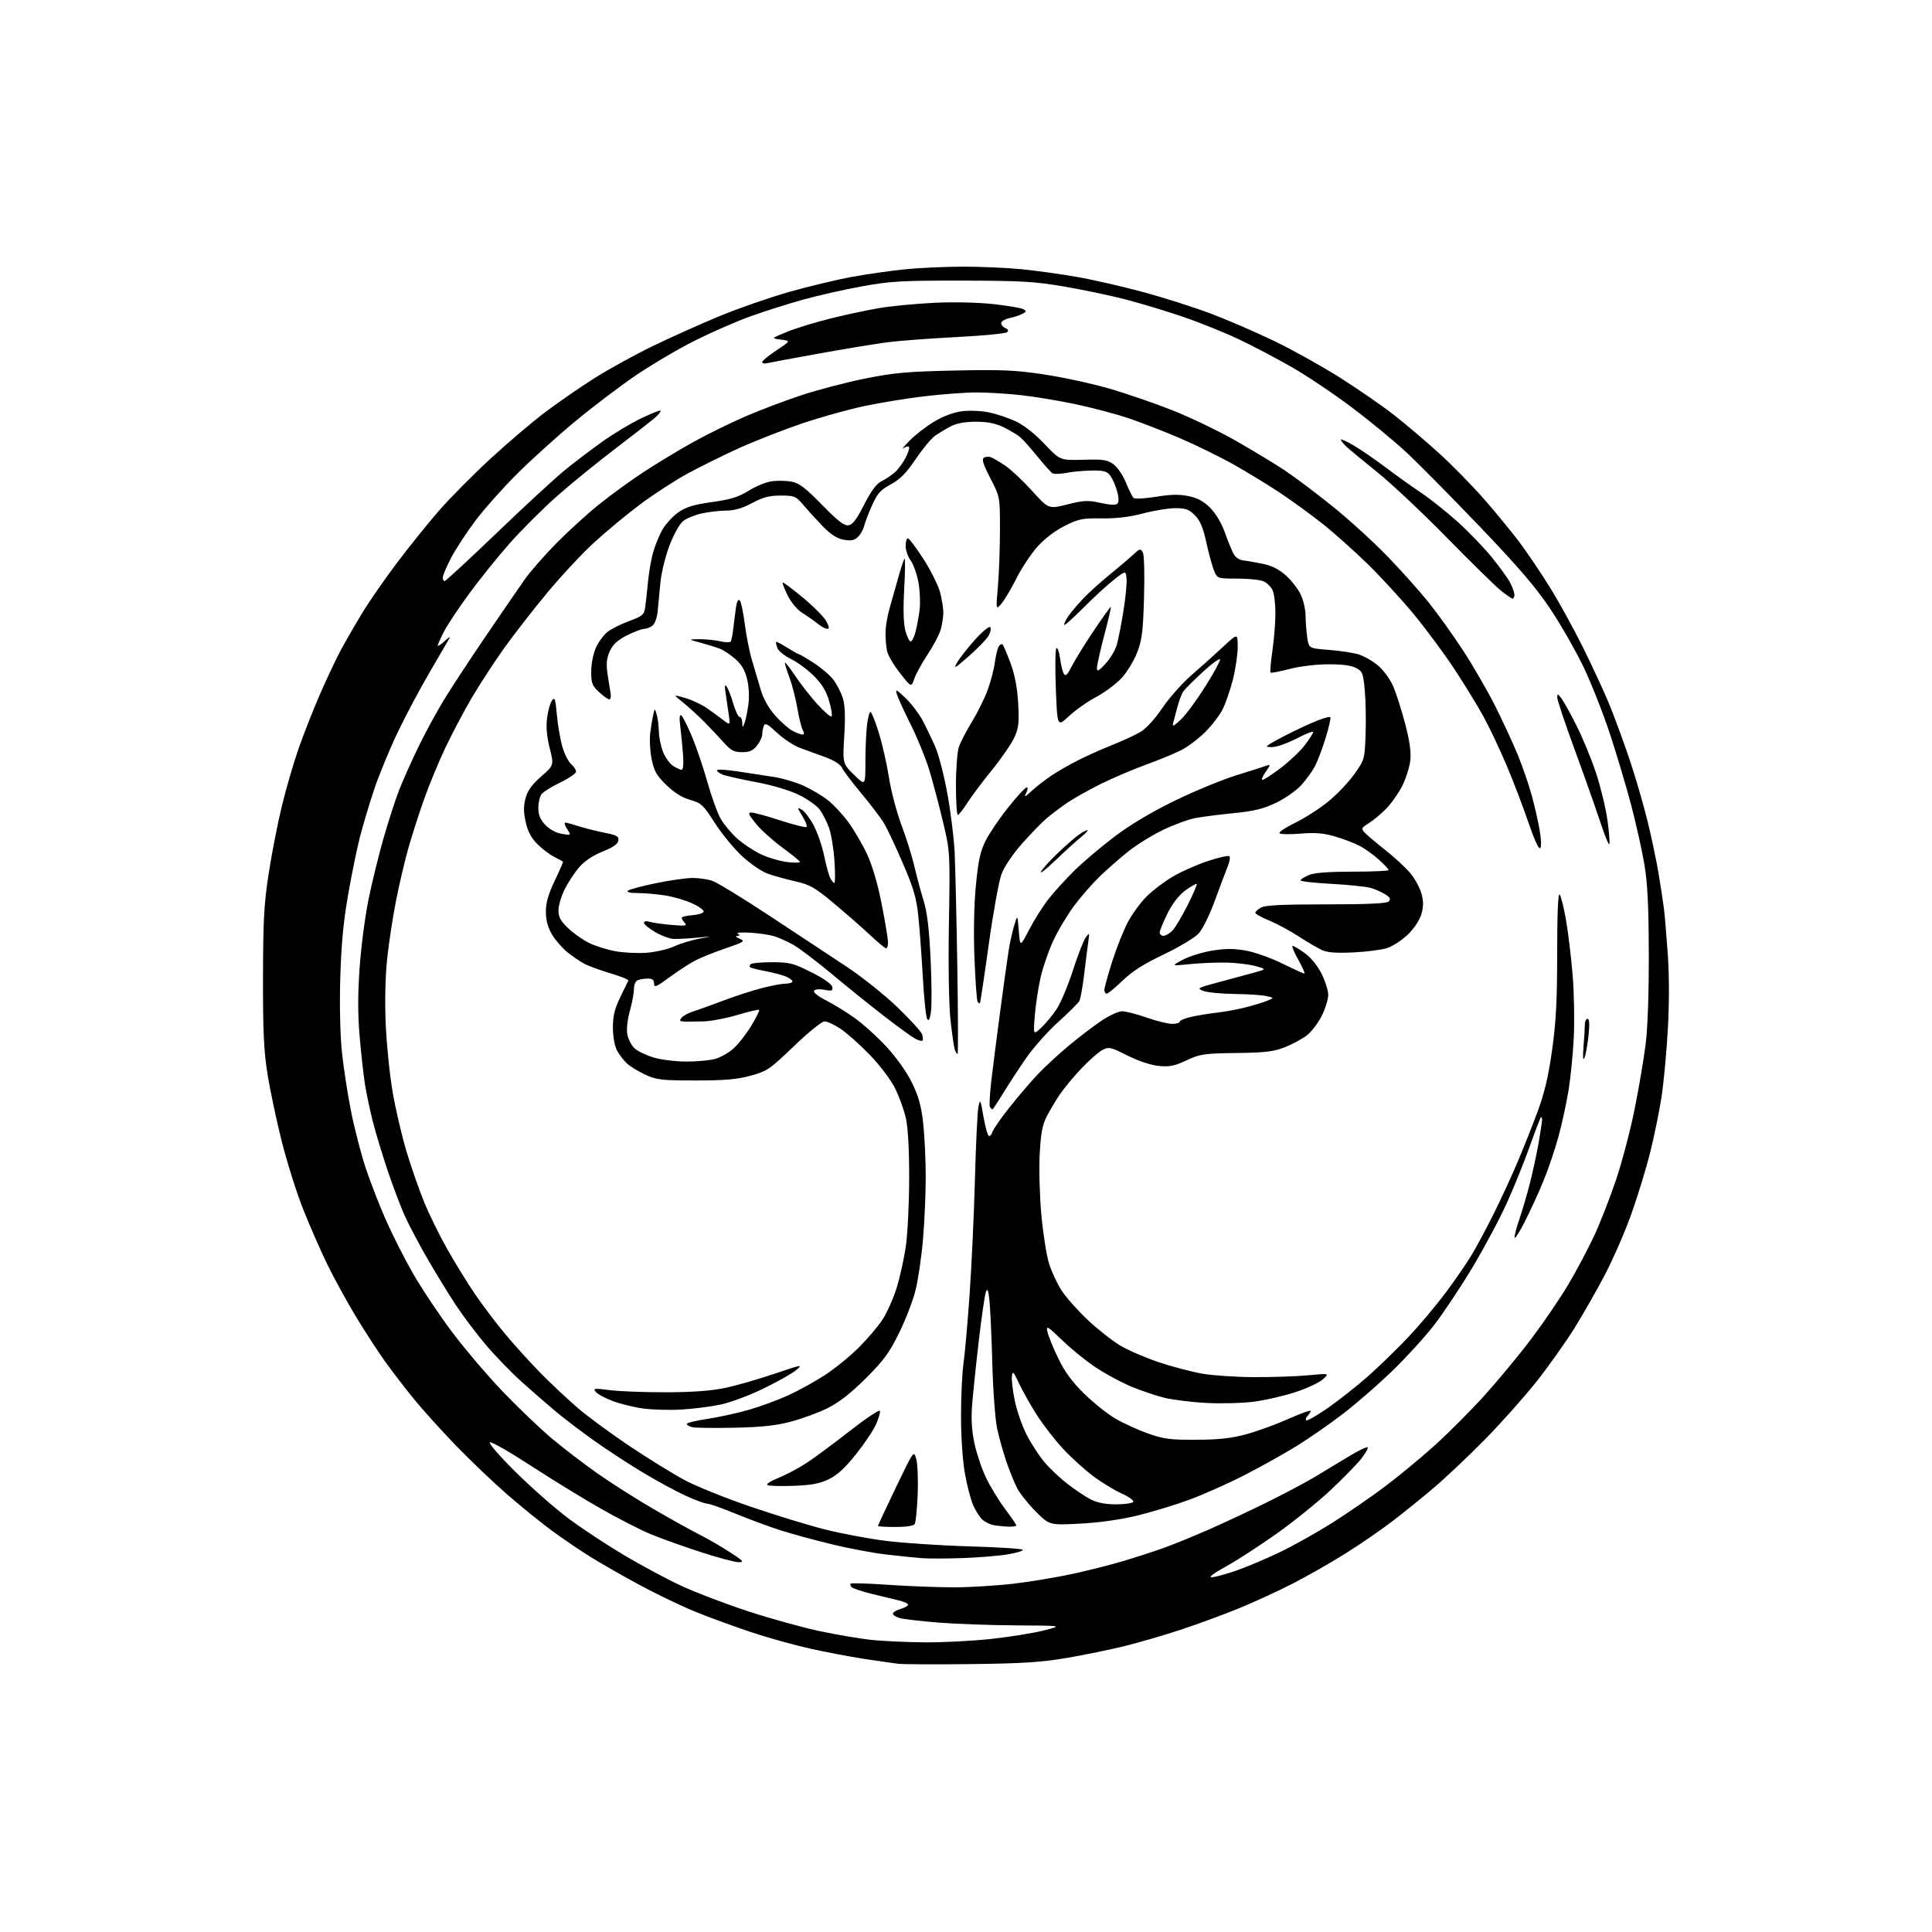 <?xml version="1.0" encoding="UTF-8" standalone="no"?>
<svg 
  version="1.1" 
  xmlns="http://www.w3.org/2000/svg" 
  xmlns:xlink="http://www.w3.org/1999/xlink" 
  xmlns:svg="http://www.w3.org/2000/svg"
  xmlns:rdf="http://www.w3.org/1999/02/22-rdf-syntax-ns#"
  xmlns:cc="http://creativecommons.org/ns#"
  xmlns:dc="http://purl.org/dc/elements/1.1/"
  viewBox="0 0 768 768"
  width="768"
  height="768"
>
<style>svg {background-color: white; }</style>"
<path stroke="none" fill="black" fill-rule="evenodd" d="M386.00,661.50C371.98,661.67 358.93,661.61 357.00,661.37C355.07,661.14 349.00,660.26 343.50,659.43C338.00,658.59 328.37,656.77 322.11,655.37C315.84,653.98 305.26,651.03 298.61,648.81C291.95,646.60 282.00,642.96 276.50,640.72C271.00,638.49 261.11,633.75 254.53,630.20C247.94,626.65 239.09,621.60 234.86,618.97C230.63,616.35 223.64,611.60 219.33,608.43C215.02,605.25 207.00,598.75 201.50,593.97C196.00,589.18 186.78,580.37 181.00,574.38C175.22,568.39 167.76,560.11 164.42,555.99C161.07,551.87 156.06,545.35 153.28,541.50C150.50,537.65 145.24,529.57 141.59,523.54C137.94,517.51 132.75,508.06 130.07,502.54C127.39,497.02 123.07,487.15 120.48,480.61C117.88,474.06 114.06,461.91 111.97,453.61C109.89,445.30 107.35,433.32 106.34,427.00C104.87,417.82 104.51,410.06 104.55,388.50C104.59,365.66 104.94,359.27 106.84,347.00C108.07,339.02 110.44,326.97 112.09,320.21C113.74,313.45 116.69,303.33 118.64,297.71C120.59,292.10 124.43,282.32 127.18,276.00C129.93,269.68 133.76,261.57 135.70,258.00C137.64,254.43 141.42,247.90 144.10,243.50C146.77,239.10 152.91,230.25 157.73,223.84C162.55,217.43 170.10,208.05 174.50,203.00C178.90,197.95 188.12,188.64 195.00,182.31C201.88,175.97 211.68,167.64 216.79,163.80C221.89,159.95 230.67,153.90 236.29,150.34C241.90,146.78 252.35,141.04 259.50,137.56C266.65,134.09 278.60,128.74 286.05,125.66C293.50,122.58 305.87,118.28 313.55,116.09C321.22,113.90 332.45,111.21 338.50,110.09C344.55,108.98 354.16,107.61 359.86,107.04C365.55,106.47 375.97,106.00 383.00,106.00C390.03,106.00 400.45,106.46 406.14,107.03C411.84,107.59 421.68,108.96 428.00,110.06C434.32,111.16 446.25,113.89 454.50,116.12C462.75,118.35 474.90,122.23 481.50,124.73C488.10,127.23 499.35,132.10 506.50,135.55C513.65,138.99 525.34,145.50 532.48,150.00C539.62,154.51 549.29,161.18 553.98,164.84C558.67,168.49 566.77,175.37 572.00,180.12C577.23,184.87 585.33,193.13 590.00,198.47C594.67,203.82 600.98,211.50 604.00,215.53C607.02,219.57 612.39,227.51 615.93,233.18C619.47,238.86 625.39,249.57 629.08,257.00C632.77,264.43 637.47,274.55 639.52,279.50C641.57,284.45 645.23,294.35 647.64,301.49C650.05,308.63 653.34,319.88 654.95,326.49C656.56,333.10 658.54,342.55 659.35,347.50C660.17,352.45 661.10,358.52 661.42,361.00C661.74,363.48 662.44,371.66 662.96,379.19C663.57,387.89 663.57,398.96 662.97,409.52C662.45,418.67 661.31,430.73 660.44,436.32C659.58,441.92 657.54,451.82 655.92,458.32C654.29,464.82 650.91,475.84 648.40,482.82C645.89,489.79 641.24,500.47 638.07,506.54C634.90,512.61 629.43,522.21 625.91,527.89C622.38,533.56 615.52,543.22 610.66,549.35C605.80,555.48 596.57,565.83 590.16,572.33C583.75,578.84 574.67,587.42 570.00,591.38C565.33,595.35 557.90,601.35 553.50,604.72C549.10,608.09 540.77,613.82 535.00,617.44C529.23,621.07 519.76,626.47 513.96,629.45C508.17,632.43 498.49,636.88 492.46,639.35C486.43,641.82 476.07,645.63 469.43,647.82C462.79,650.02 452.67,652.96 446.93,654.37C441.19,655.78 430.88,657.89 424.00,659.06C413.98,660.78 406.44,661.26 386.00,661.50zM367.50,652.86C374.65,652.92 386.57,652.31 394.00,651.50C401.43,650.69 410.88,649.17 415.00,648.12C422.50,646.22 422.50,646.22 403.90,646.11C393.66,646.05 379.71,645.54 372.90,644.99C366.08,644.43 359.27,643.64 357.77,643.24C356.27,642.83 355.00,642.05 354.94,641.50C354.89,640.95 356.23,640.10 357.92,639.61C359.62,639.11 361.00,638.34 361.00,637.89C361.00,637.44 359.31,636.68 357.25,636.19C355.19,635.70 350.35,634.53 346.50,633.58C342.65,632.63 339.08,631.44 338.57,630.94C338.05,630.44 337.87,629.80 338.15,629.52C338.43,629.23 345.15,629.44 353.08,629.99C361.01,630.53 372.68,630.98 379.01,630.99C385.33,630.99 396.13,630.34 403.01,629.53C409.88,628.72 420.68,626.91 427.00,625.51C433.32,624.11 442.32,621.81 447.00,620.40C451.68,619.00 458.65,616.73 462.50,615.36C466.35,613.99 474.68,610.59 481.00,607.81C487.32,605.02 497.90,600.06 504.50,596.77C511.10,593.48 519.20,589.18 522.50,587.20C525.80,585.23 531.78,581.62 535.79,579.18C539.80,576.74 543.34,575.01 543.66,575.33C543.98,575.65 542.82,577.70 541.08,579.90C539.35,582.09 533.89,587.69 528.95,592.33C524.01,596.98 514.36,604.77 507.50,609.64C500.64,614.51 491.53,620.41 487.26,622.74C482.70,625.23 480.35,626.98 481.57,626.99C482.72,626.99 486.94,625.88 490.95,624.52C494.97,623.15 502.85,619.84 508.46,617.16C514.07,614.48 523.59,609.15 529.62,605.33C535.64,601.51 544.93,595.12 550.25,591.13C555.58,587.15 564.49,579.80 570.05,574.81C575.62,569.81 584.68,560.72 590.20,554.61C595.71,548.50 604.12,538.33 608.88,532.00C613.64,525.67 620.14,516.12 623.33,510.78C626.51,505.43 631.17,496.66 633.68,491.29C636.19,485.91 640.18,475.67 642.56,468.51C644.94,461.35 648.23,448.75 649.87,440.50C651.52,432.25 653.45,420.77 654.18,415.00C654.99,408.56 655.47,394.63 655.42,379.00C655.37,359.88 654.92,351.00 653.65,343.50C652.71,338.00 650.38,327.51 648.46,320.20C646.54,312.88 642.73,300.08 639.98,291.76C637.24,283.43 632.49,271.42 629.44,265.06C626.38,258.70 620.49,248.40 616.35,242.18C610.64,233.60 603.86,225.67 588.41,209.51C577.19,197.78 564.07,184.49 559.26,180.00C554.44,175.50 544.65,167.42 537.50,162.04C530.35,156.65 519.60,149.44 513.61,146.00C507.62,142.56 498.17,137.58 492.61,134.94C487.05,132.30 477.10,128.28 470.50,126.02C463.90,123.75 453.55,120.62 447.50,119.05C441.45,117.48 430.43,115.17 423.00,113.90C411.27,111.90 405.95,111.59 382.50,111.55C358.49,111.51 354.08,111.76 342.69,113.82C335.64,115.09 325.07,117.48 319.19,119.12C313.31,120.76 304.00,123.72 298.50,125.68C293.00,127.65 283.10,131.96 276.50,135.26C269.90,138.56 259.30,144.78 252.95,149.08C246.60,153.38 235.58,161.74 228.45,167.66C221.33,173.58 210.98,182.94 205.45,188.46C199.92,193.98 192.54,202.27 189.06,206.87C185.58,211.48 181.21,218.15 179.36,221.69C177.51,225.24 176.00,228.79 176.00,229.57C176.00,230.36 176.34,231.00 176.75,231.00C177.16,231.00 186.53,222.33 197.56,211.75C208.59,201.16 220.74,189.96 224.56,186.86C228.38,183.76 235.06,178.68 239.41,175.58C243.76,172.47 250.65,168.32 254.73,166.36C258.80,164.40 262.32,162.99 262.56,163.23C262.80,163.46 261.98,164.58 260.75,165.72C259.51,166.85 252.37,172.44 244.88,178.14C237.39,183.84 226.75,192.49 221.25,197.37C215.75,202.25 207.40,210.58 202.69,215.89C197.99,221.20 190.69,230.26 186.47,236.02C182.25,241.79 177.72,248.62 176.40,251.22C175.08,253.81 174.00,256.25 174.00,256.64C174.00,257.03 175.20,256.26 176.66,254.92C178.12,253.59 179.09,252.95 178.80,253.50C178.51,254.05 175.04,260.00 171.08,266.73C167.12,273.46 161.25,284.48 158.03,291.23C154.81,297.98 150.59,308.24 148.66,314.04C146.73,319.84 144.19,328.33 143.03,332.90C141.86,337.47 139.75,347.80 138.35,355.85C136.52,366.32 135.64,375.68 135.27,388.65C134.95,399.47 135.21,411.39 135.91,418.15C136.56,424.39 138.21,435.12 139.59,442.00C140.97,448.88 143.60,459.00 145.44,464.50C147.28,470.00 150.85,479.21 153.39,484.96C155.92,490.72 160.78,500.30 164.19,506.25C167.59,512.20 174.58,522.66 179.71,529.50C184.84,536.33 194.01,547.09 200.07,553.40C206.14,559.70 214.79,567.97 219.30,571.77C223.81,575.56 232.00,581.83 237.50,585.71C243.00,589.58 253.09,595.99 259.93,599.95C266.76,603.91 274.95,608.46 278.13,610.06C281.30,611.67 286.69,614.78 290.10,616.99C295.50,620.48 295.96,621.00 293.61,621.00C292.13,621.00 285.33,619.18 278.50,616.96C271.67,614.74 262.82,611.58 258.83,609.93C254.84,608.29 245.94,603.74 239.04,599.82C232.14,595.91 219.63,588.24 211.23,582.78C202.84,577.31 195.41,573.05 194.73,573.31C194.03,573.58 198.41,578.64 205.00,585.17C211.32,591.43 220.78,599.74 226.00,603.63C231.22,607.53 241.12,614.06 248.00,618.16C254.88,622.25 265.15,627.75 270.82,630.39C276.50,633.02 288.43,637.57 297.32,640.49C306.22,643.41 319.12,646.98 326.00,648.43C332.88,649.88 342.10,651.44 346.50,651.90C350.90,652.36 360.35,652.79 367.50,652.86zM383.00,619.35C376.68,619.58 369.25,619.60 366.50,619.40C363.75,619.19 357.27,618.53 352.10,617.92C346.93,617.32 337.26,615.49 330.60,613.87C323.95,612.25 314.97,609.80 310.65,608.44C306.33,607.08 298.24,604.10 292.67,601.82C287.11,599.53 281.86,597.68 281.03,597.70C280.19,597.72 276.35,596.30 272.50,594.55C268.65,592.79 260.77,588.50 255.00,585.01C249.22,581.52 240.45,575.76 235.50,572.21C230.55,568.66 224.03,563.69 221.00,561.16C217.97,558.63 211.99,553.42 207.70,549.59C203.40,545.75 196.84,538.99 193.10,534.56C189.37,530.13 184.08,523.12 181.35,519.00C178.61,514.88 173.58,506.67 170.16,500.78C166.74,494.88 162.57,487.00 160.89,483.28C159.21,479.55 156.10,471.32 153.99,465.00C151.87,458.68 149.23,449.90 148.12,445.50C147.01,441.10 145.64,434.57 145.07,431.00C144.51,427.43 143.56,418.94 142.97,412.13C142.21,403.39 142.21,395.37 142.95,384.74C143.53,376.47 145.12,364.26 146.48,357.60C147.83,350.95 150.54,339.94 152.48,333.14C154.43,326.34 157.20,317.79 158.63,314.14C160.06,310.49 163.39,303.00 166.03,297.50C168.67,292.00 173.29,283.45 176.30,278.50C179.31,273.55 186.99,261.85 193.36,252.50C199.73,243.15 206.65,233.09 208.72,230.14C210.80,227.20 216.32,220.89 221.00,216.12C225.68,211.36 233.32,204.39 237.98,200.63C242.64,196.87 250.74,190.99 255.98,187.56C261.22,184.12 270.00,178.82 275.50,175.77C281.00,172.72 290.35,168.12 296.27,165.55C302.20,162.99 312.34,159.15 318.82,157.02C325.30,154.89 336.66,151.94 344.05,150.45C355.44,148.17 360.87,147.69 379.50,147.29C398.17,146.89 403.55,147.12 415.00,148.84C422.43,149.95 434.12,152.49 441.00,154.48C447.88,156.47 459.32,160.41 466.43,163.25C473.54,166.09 484.79,171.51 491.43,175.31C498.07,179.11 506.65,184.29 510.50,186.84C514.35,189.38 522.90,195.80 529.50,201.11C536.10,206.42 546.01,215.42 551.51,221.13C557.02,226.83 564.41,235.10 567.94,239.50C571.47,243.90 577.59,252.45 581.54,258.50C585.50,264.55 591.23,274.45 594.28,280.50C597.33,286.55 601.39,295.32 603.31,300.00C605.23,304.68 607.72,311.88 608.84,316.00C609.97,320.12 611.40,326.37 612.01,329.88C612.68,333.67 612.77,336.63 612.23,337.17C611.70,337.70 609.78,333.48 607.51,326.78C605.40,320.58 601.48,310.32 598.79,304.00C596.10,297.68 592.05,289.12 589.80,285.00C587.54,280.88 582.46,272.55 578.50,266.50C574.55,260.45 567.25,250.55 562.28,244.50C557.31,238.45 548.80,229.19 543.37,223.91C537.94,218.64 529.92,211.50 525.54,208.05C521.15,204.59 513.73,199.19 509.04,196.05C504.34,192.91 496.00,187.81 490.50,184.72C485.00,181.62 475.32,176.87 468.99,174.16C462.66,171.45 453.39,167.86 448.39,166.18C443.38,164.51 433.94,162.01 427.39,160.64C420.85,159.26 411.13,157.66 405.79,157.07C400.45,156.48 392.57,156.00 388.28,156.00C384.00,156.00 374.80,156.67 367.85,157.48C360.90,158.29 349.98,160.07 343.58,161.42C337.18,162.78 325.99,165.90 318.72,168.37C311.45,170.84 300.32,175.19 294.00,178.04C287.67,180.90 278.34,185.51 273.25,188.29C268.16,191.08 259.70,196.58 254.45,200.51C249.19,204.45 241.00,211.23 236.25,215.59C231.49,219.94 223.08,228.95 217.55,235.61C212.02,242.27 204.32,252.17 200.43,257.61C196.54,263.05 190.77,271.90 187.60,277.28C184.44,282.66 179.68,291.66 177.02,297.28C174.36,302.90 170.59,312.00 168.65,317.50C166.70,323.00 163.94,331.55 162.51,336.50C161.08,341.45 158.84,350.90 157.53,357.50C156.21,364.10 154.59,374.64 153.92,380.92C153.17,387.97 152.94,397.93 153.32,406.92C153.65,414.94 154.89,427.12 156.06,434.00C157.24,440.88 159.76,451.67 161.67,457.99C163.59,464.31 166.73,473.31 168.65,477.99C170.57,482.67 174.64,490.95 177.70,496.38C180.76,501.82 185.75,509.92 188.78,514.38C191.82,518.85 197.31,526.10 200.99,530.50C204.67,534.90 211.02,541.88 215.09,546.02C219.17,550.15 225.77,556.34 229.77,559.77C233.77,563.19 243.03,570.00 250.35,574.90C257.66,579.79 267.44,585.83 272.07,588.32C276.71,590.81 288.59,595.60 298.48,598.96C308.36,602.33 321.65,606.40 328.01,608.00C334.37,609.61 345.18,611.63 352.04,612.51C358.89,613.38 373.85,614.37 385.29,614.70C396.72,615.03 406.28,615.64 406.53,616.05C406.79,616.46 404.18,617.28 400.75,617.86C397.31,618.45 389.32,619.12 383.00,619.35zM355.94,607.00C352.12,607.00 349.00,606.81 349.00,606.57C349.00,606.33 352.21,599.47 356.12,591.32C363.25,576.50 363.25,576.50 364.23,580.00C364.77,581.92 365.02,588.25 364.79,594.05C364.56,599.85 364.03,605.14 363.62,605.80C363.16,606.55 360.27,607.00 355.94,607.00zM400.75,606.86C398.96,606.79 396.38,606.52 395.00,606.27C393.62,606.02 391.65,605.07 390.60,604.16C389.56,603.25 387.89,600.67 386.89,598.44C385.89,596.21 384.39,590.42 383.54,585.56C382.63,580.37 382.01,570.93 382.02,562.62C382.03,554.85 382.47,545.58 383.00,542.00C383.53,538.42 384.63,526.05 385.43,514.50C386.24,502.95 387.20,482.25 387.56,468.50C387.92,454.75 388.55,441.93 388.94,440.00C389.62,436.72 389.74,436.96 390.92,443.75C391.61,447.73 392.56,451.23 393.02,451.51C393.48,451.80 394.15,451.11 394.51,449.98C394.86,448.86 397.91,444.46 401.27,440.22C404.64,435.97 409.67,430.08 412.45,427.13C415.23,424.18 420.88,418.97 425.00,415.54C429.12,412.12 434.97,407.68 437.99,405.66C441.00,403.65 444.64,402.00 446.06,402.00C447.49,402.00 451.87,403.12 455.81,404.50C459.74,405.88 464.32,407.00 465.98,407.00C467.64,407.00 469.00,406.59 469.00,406.10C469.00,405.60 471.14,404.73 473.75,404.16C476.36,403.59 480.98,402.85 484.00,402.51C487.02,402.17 492.10,401.23 495.27,400.41C498.45,399.60 502.27,398.43 503.77,397.81C506.50,396.68 506.50,396.68 503.50,395.96C501.85,395.56 496.14,395.18 490.82,395.12C485.49,395.05 479.86,394.51 478.32,393.91C475.66,392.89 476.01,392.69 484.50,390.43C489.45,389.11 495.75,387.41 498.50,386.64C503.50,385.25 503.50,385.25 499.00,384.01C496.52,383.34 491.35,382.72 487.50,382.64C483.65,382.56 477.12,382.84 473.00,383.25C465.50,384.00 465.50,384.00 470.17,381.52C472.73,380.16 477.97,378.53 481.80,377.90C486.96,377.04 490.42,377.03 495.13,377.85C498.64,378.46 505.17,380.77 509.65,382.98C514.14,385.19 518.12,387.00 518.50,387.00C518.88,387.00 517.79,384.53 516.09,381.50C514.38,378.48 513.37,376.00 513.84,376.00C514.31,376.00 516.51,377.31 518.71,378.91C521.14,380.66 523.77,383.91 525.36,387.10C526.81,390.01 528.00,393.79 528.00,395.50C528.00,397.21 526.83,400.96 525.40,403.83C523.96,406.70 521.29,410.20 519.46,411.60C517.62,413.00 513.73,415.10 510.81,416.27C506.40,418.03 503.13,418.43 491.50,418.59C478.55,418.76 477.06,418.98 471.63,421.52C466.78,423.78 464.86,424.16 460.53,423.72C457.40,423.39 452.42,421.73 448.14,419.57C441.47,416.21 440.78,416.06 438.24,417.38C436.73,418.16 433.00,421.43 429.95,424.65C426.89,427.87 423.02,432.52 421.33,435.00C419.65,437.48 417.28,441.46 416.06,443.86C414.35,447.22 413.72,450.65 413.29,458.91C412.98,464.79 413.28,475.65 413.97,483.05C414.65,490.45 416.02,499.09 417.00,502.25C417.98,505.41 420.21,510.21 421.95,512.93C423.69,515.64 428.38,520.93 432.37,524.68C436.36,528.43 442.22,533.04 445.40,534.93C448.58,536.81 455.53,539.80 460.84,541.57C466.15,543.33 473.88,545.36 478.00,546.07C482.12,546.79 491.35,547.40 498.50,547.43C505.65,547.47 515.33,547.14 520.00,546.70C528.50,545.90 528.50,545.90 525.91,548.27C524.48,549.57 519.62,551.85 515.11,553.34C510.59,554.84 503.21,556.55 498.70,557.16C494.14,557.78 485.62,558.01 479.50,557.69C473.45,557.37 465.80,556.41 462.50,555.55C459.20,554.69 453.57,552.79 450.00,551.32C446.43,549.86 440.36,546.65 436.52,544.20C432.68,541.75 426.43,536.76 422.63,533.12C416.20,526.97 415.76,526.71 416.39,529.50C416.76,531.15 418.69,535.88 420.69,540.00C423.29,545.39 426.19,549.33 430.97,554.00C434.62,557.58 440.14,561.99 443.22,563.82C446.31,565.65 452.13,568.32 456.17,569.76C462.58,572.05 465.01,572.37 475.50,572.33C484.46,572.29 489.48,571.75 495.30,570.17C499.59,569.01 507.13,566.27 512.05,564.08C516.97,561.90 521.00,560.45 521.00,560.86C521.00,561.27 520.47,562.13 519.82,562.78C519.17,563.43 518.91,564.25 519.25,564.59C519.59,564.93 523.33,562.82 527.54,559.90C531.76,556.99 538.88,551.39 543.36,547.47C547.84,543.54 555.17,536.45 559.65,531.70C564.14,526.96 570.92,518.90 574.73,513.79C578.54,508.68 583.26,501.80 585.22,498.50C587.18,495.20 591.03,488.00 593.77,482.50C596.51,477.00 600.67,468.00 603.01,462.50C605.36,457.00 609.00,447.85 611.11,442.17C613.96,434.52 615.48,428.11 616.98,417.43C618.56,406.18 619.00,397.70 619.00,378.81C619.00,363.49 619.35,354.95 619.95,355.55C620.47,356.07 621.61,360.55 622.48,365.50C623.35,370.45 624.54,380.35 625.14,387.50C625.73,394.65 625.94,405.90 625.60,412.50C625.27,419.10 624.32,428.55 623.51,433.50C622.70,438.45 620.91,446.68 619.53,451.78C618.15,456.88 615.43,464.91 613.48,469.61C611.54,474.31 608.18,481.61 606.02,485.83C603.86,490.05 602.08,492.78 602.05,491.91C602.02,491.03 602.92,487.66 604.04,484.41C605.16,481.16 607.00,474.90 608.13,470.50C609.25,466.10 610.81,458.90 611.59,454.50C612.36,450.10 613.00,445.86 613.00,445.08C613.00,444.30 612.78,443.88 612.52,444.15C612.26,444.41 610.29,449.55 608.15,455.56C606.01,461.58 601.96,471.61 599.16,477.86C596.36,484.11 590.18,495.71 585.43,503.64C580.69,511.57 573.76,521.98 570.04,526.78C566.32,531.58 558.82,539.79 553.39,545.04C547.95,550.29 539.29,557.83 534.15,561.79C529.01,565.76 520.68,571.56 515.65,574.68C510.62,577.80 501.10,583.12 494.50,586.49C487.90,589.86 478.00,594.26 472.50,596.27C467.00,598.28 457.77,601.07 452.00,602.48C445.42,604.08 436.96,605.27 429.33,605.67C417.17,606.30 417.17,606.30 411.69,600.82C408.68,597.81 405.33,593.58 404.25,591.42C403.16,589.27 401.27,584.58 400.04,581.00C398.81,577.42 397.18,571.58 396.40,568.00C395.62,564.39 394.75,552.82 394.46,542.00C394.16,531.27 393.65,520.02 393.33,517.00C392.89,512.84 392.55,511.99 391.93,513.50C391.48,514.60 390.20,523.38 389.08,533.00C387.96,542.62 386.77,554.10 386.43,558.50C386.00,564.04 386.28,568.73 387.35,573.74C388.20,577.72 390.27,583.87 391.95,587.40C393.64,590.94 397.04,596.52 399.51,599.80C401.98,603.09 404.00,606.05 404.00,606.39C404.00,606.72 402.54,606.94 400.75,606.86zM443.65,598.00C447.08,598.00 450.16,597.55 450.49,597.01C450.83,596.47 448.72,594.96 445.80,593.65C442.89,592.35 437.73,589.19 434.35,586.63C430.96,584.07 425.61,579.19 422.46,575.78C419.30,572.37 414.69,566.41 412.20,562.54C409.71,558.67 406.53,553.02 405.13,550.00C402.90,545.19 402.54,544.82 402.24,547.08C402.05,548.49 402.58,552.90 403.40,556.86C404.23,560.83 406.33,566.86 408.06,570.27C409.79,573.68 412.95,578.55 415.08,581.10C417.21,583.64 421.41,587.62 424.42,589.94C427.43,592.26 431.59,595.03 433.66,596.08C436.18,597.36 439.48,598.00 443.65,598.00zM315.63,590.63C310.61,590.82 305.90,590.70 305.16,590.37C304.36,590.02 306.14,588.82 309.52,587.45C312.66,586.17 317.77,583.45 320.87,581.40C323.96,579.34 331.66,573.64 337.96,568.72C344.26,563.79 349.58,560.25 349.78,560.84C349.97,561.42 349.28,563.84 348.23,566.20C347.18,568.57 343.59,573.93 340.25,578.11C335.96,583.51 332.82,586.39 329.48,588.01C325.89,589.75 322.60,590.37 315.63,590.63zM292.00,567.54C284.02,567.71 276.49,567.62 275.25,567.35C274.01,567.08 273.00,566.49 273.00,566.05C273.00,565.60 276.67,564.69 281.16,564.04C285.64,563.38 293.13,561.74 297.81,560.38C302.48,559.03 309.57,556.41 313.56,554.57C317.55,552.72 323.97,549.17 327.82,546.68C331.68,544.19 337.70,539.30 341.21,535.83C344.71,532.35 349.04,527.27 350.81,524.55C352.59,521.82 355.10,516.20 356.40,512.05C357.70,507.90 359.35,500.45 360.07,495.50C360.79,490.55 361.39,478.40 361.41,468.50C361.43,457.00 360.96,448.33 360.10,444.50C359.37,441.20 357.40,435.80 355.74,432.50C354.02,429.09 349.67,423.35 345.64,419.20C341.75,415.19 336.56,410.57 334.11,408.95C331.66,407.33 328.80,406.00 327.76,406.00C326.71,406.00 321.25,410.43 315.62,415.84C306.02,425.06 304.94,425.80 298.44,427.59C293.03,429.08 288.19,429.50 276.50,429.50C262.96,429.50 261.01,429.28 256.51,427.20C253.77,425.94 250.46,423.91 249.17,422.70C247.87,421.49 246.10,419.15 245.23,417.50C244.31,415.75 243.65,412.00 243.64,408.50C243.63,403.91 244.31,401.08 246.51,396.50C248.10,393.20 249.57,390.19 249.77,389.81C249.96,389.43 246.84,388.14 242.81,386.95C238.79,385.76 234.15,384.08 232.50,383.23C230.85,382.39 227.77,380.30 225.65,378.60C223.53,376.89 220.71,373.66 219.40,371.41C217.74,368.59 217.00,365.79 217.00,362.38C217.00,358.79 217.96,355.44 220.53,350.08C222.47,346.03 223.93,342.62 223.78,342.49C223.62,342.36 222.04,341.51 220.27,340.61C218.49,339.71 215.49,337.42 213.60,335.53C211.18,333.12 209.81,330.53 208.98,326.79C208.09,322.81 208.07,320.45 208.92,317.30C209.74,314.26 211.44,311.89 215.13,308.66C220.22,304.21 220.22,304.21 218.52,297.42C217.36,292.82 217.02,288.96 217.47,285.43C217.82,282.57 218.70,279.43 219.41,278.46C220.52,276.94 220.79,277.75 221.38,284.29C221.76,288.46 222.76,294.18 223.59,297.00C224.43,299.81 225.99,302.86 227.06,303.78C228.13,304.70 229.00,306.02 229.00,306.73C229.00,307.44 226.19,309.37 222.75,311.03C219.31,312.68 215.94,314.79 215.25,315.71C214.56,316.63 214.00,319.09 214.00,321.18C214.00,323.94 214.75,325.76 216.75,327.90C218.44,329.69 220.97,331.07 223.31,331.47C227.12,332.11 227.12,332.11 225.45,329.56C224.52,328.15 224.19,327.00 224.71,327.00C225.22,327.00 227.64,327.65 230.07,328.44C232.51,329.23 237.11,330.40 240.31,331.02C245.23,331.99 246.07,332.47 245.81,334.14C245.60,335.51 243.65,336.86 239.50,338.53C235.66,340.07 232.33,342.30 230.25,344.72C228.46,346.80 225.87,350.73 224.50,353.45C223.12,356.17 222.00,359.95 222.00,361.85C222.00,364.57 222.83,366.10 225.89,369.01C228.04,371.05 231.78,373.68 234.21,374.86C236.64,376.04 241.30,377.50 244.57,378.11C247.83,378.72 253.43,379.00 257.00,378.74C260.57,378.48 265.52,377.33 268.00,376.20C270.48,375.06 274.98,373.68 278.00,373.13C283.50,372.14 283.50,372.14 277.00,372.76C273.43,373.10 269.21,373.31 267.64,373.22C266.07,373.14 262.81,371.91 260.39,370.49C257.98,369.07 256.00,367.43 256.00,366.84C256.00,366.19 256.90,366.03 258.25,366.44C259.49,366.81 263.43,367.37 267.00,367.68C272.36,368.14 273.28,368.01 272.25,366.92C271.56,366.19 271.00,365.27 271.00,364.86C271.00,364.45 272.88,363.98 275.17,363.81C277.47,363.64 279.50,363.02 279.70,362.43C279.89,361.84 277.90,360.37 275.27,359.15C272.65,357.93 267.80,356.50 264.50,355.97C261.20,355.45 256.27,355.01 253.55,355.01C250.55,355.00 248.97,354.64 249.55,354.09C250.07,353.59 255.09,352.24 260.69,351.09C266.30,349.94 272.87,349.00 275.29,349.00C277.72,349.00 281.23,349.51 283.10,350.12C284.97,350.74 295.05,356.89 305.50,363.78C315.95,370.68 329.68,379.74 336.00,383.91C342.43,388.15 351.57,395.41 356.72,400.37C361.79,405.25 366.22,410.12 366.56,411.19C366.90,412.27 366.96,413.38 366.68,413.66C366.40,413.93 365.12,413.60 363.84,412.92C362.55,412.24 357.07,408.26 351.66,404.09C346.25,399.92 336.81,392.32 330.68,387.20C324.54,382.09 317.62,376.84 315.29,375.54C312.97,374.24 309.59,372.72 307.78,372.16C305.98,371.61 301.68,370.97 298.24,370.76C294.80,370.55 292.55,370.73 293.24,371.17C294.20,371.78 294.14,371.99 293.00,372.05C292.18,372.09 292.62,372.60 294.00,373.17C296.32,374.14 295.91,374.42 288.50,376.96C284.10,378.47 278.70,380.62 276.50,381.74C274.30,382.87 269.69,385.86 266.25,388.39C260.87,392.35 260.00,392.72 260.00,391.00C260.00,389.55 259.33,389.00 257.58,389.00C256.25,389.00 254.45,389.27 253.58,389.61C252.64,389.97 252.00,391.39 252.00,393.12C252.00,394.72 251.27,398.67 250.37,401.90C249.38,405.46 248.99,409.14 249.38,411.23C249.74,413.13 251.04,415.61 252.27,416.75C253.49,417.88 256.94,419.53 259.93,420.41C262.92,421.28 268.77,422.00 272.93,421.99C277.09,421.99 282.20,421.52 284.28,420.94C286.35,420.36 289.61,418.53 291.51,416.86C293.41,415.19 296.59,411.14 298.59,407.86C300.58,404.57 302.02,401.69 301.78,401.44C301.54,401.20 297.70,402.09 293.25,403.43C288.80,404.76 282.76,405.92 279.83,406.01C276.90,406.10 273.43,406.13 272.13,406.09C270.17,406.01 269.97,405.75 270.96,404.55C271.62,403.75 273.81,402.59 275.83,401.96C277.85,401.33 283.10,399.44 287.50,397.77C291.90,396.10 298.65,393.89 302.50,392.88C306.35,391.86 310.74,391.03 312.25,391.02C313.76,391.01 315.00,390.60 315.00,390.12C315.00,389.64 313.76,388.74 312.25,388.12C310.74,387.51 307.06,386.55 304.08,386.00C301.09,385.44 298.43,384.76 298.16,384.49C297.89,384.22 298.00,383.66 298.42,383.25C298.83,382.84 302.64,382.50 306.88,382.50C313.89,382.50 315.32,382.87 322.55,386.50C327.43,388.96 330.63,391.20 330.84,392.31C331.12,393.87 330.69,394.03 327.70,393.47C325.64,393.08 323.96,393.25 323.58,393.87C323.21,394.48 325.19,396.07 328.21,397.58C331.12,399.04 336.25,402.19 339.61,404.57C342.97,406.95 348.72,412.14 352.37,416.09C356.39,420.42 360.40,426.09 362.50,430.38C365.17,435.83 366.22,439.61 366.98,446.50C367.53,451.45 367.99,460.99 367.99,467.70C368.00,474.40 367.51,485.63 366.91,492.63C366.31,499.64 364.97,508.78 363.92,512.94C362.88,517.10 359.93,524.75 357.37,529.94C353.51,537.79 351.26,540.84 344.11,547.96C338.17,553.87 333.49,557.52 329.00,559.75C325.43,561.52 318.90,563.93 314.50,565.10C308.51,566.70 302.85,567.31 292.00,567.54zM271.00,560.31C266.32,560.59 259.49,560.41 255.82,559.92C252.15,559.43 246.67,558.10 243.66,556.97C240.65,555.85 237.58,554.20 236.85,553.32C235.64,551.86 236.15,551.80 242.51,552.61C246.35,553.10 256.48,553.48 265.00,553.45C275.73,553.41 282.96,552.86 288.50,551.67C292.90,550.72 301.68,548.19 308.00,546.05C318.81,542.38 319.32,542.30 316.50,544.63C314.85,545.99 309.00,549.30 303.50,551.97C298.00,554.65 290.35,557.51 286.50,558.33C282.65,559.15 275.68,560.04 271.00,560.31zM394.49,441.00C394.28,441.00 393.85,440.57 393.53,440.05C393.21,439.53 393.44,434.92 394.04,429.80C394.64,424.69 396.24,412.18 397.59,402.00C398.94,391.82 400.45,380.98 400.94,377.91C401.44,374.83 402.43,370.33 403.15,367.91C404.46,363.50 404.46,363.50 404.98,370.00C405.50,376.50 405.50,376.50 409.16,369.45C411.17,365.58 414.67,360.07 416.93,357.21C419.19,354.35 423.84,349.25 427.27,345.89C430.70,342.52 437.87,336.47 443.21,332.44C449.51,327.70 457.96,322.67 467.21,318.18C475.07,314.36 486.10,309.83 491.72,308.10C497.34,306.37 502.72,304.66 503.67,304.30C505.09,303.75 505.00,304.19 503.13,306.82C501.88,308.57 501.32,310.00 501.87,310.00C502.43,310.00 505.71,307.86 509.15,305.25C512.60,302.64 516.90,298.55 518.71,296.17C520.52,293.79 522.00,291.46 522.00,291.00C522.00,290.53 519.04,291.69 515.43,293.57C511.81,295.46 507.42,296.99 505.68,296.98C502.61,296.96 502.69,296.86 508.00,293.92C511.02,292.25 516.88,289.38 521.00,287.56C525.12,285.73 528.65,284.65 528.84,285.14C529.03,285.64 528.20,289.29 526.99,293.26C525.78,297.23 523.92,302.19 522.86,304.28C521.79,306.38 519.30,309.87 517.33,312.05C515.36,314.24 510.85,317.40 507.27,319.11C502.23,321.52 498.53,322.43 490.64,323.21C485.06,323.76 478.18,324.64 475.34,325.16C472.50,325.68 466.63,327.82 462.29,329.92C457.96,332.01 451.73,335.87 448.45,338.50C445.18,341.12 440.11,345.57 437.18,348.38C434.26,351.20 429.64,356.49 426.92,360.14C424.20,363.80 420.45,370.10 418.60,374.14C416.74,378.19 414.49,384.76 413.60,388.76C412.71,392.75 411.69,399.50 411.35,403.76C410.73,411.50 410.73,411.50 413.93,408.50C415.70,406.85 418.44,403.53 420.04,401.12C421.64,398.71 424.54,391.80 426.49,385.77C428.43,379.74 430.73,373.83 431.60,372.65C433.10,370.59 433.15,370.67 432.59,374.50C432.27,376.70 431.54,382.51 430.96,387.40C430.38,392.30 429.52,397.03 429.05,397.90C428.58,398.78 424.79,402.55 420.64,406.28C416.49,410.01 410.69,416.55 407.75,420.82C404.81,425.08 400.71,431.37 398.63,434.79C396.55,438.20 394.69,441.00 394.49,441.00zM629.84,420.50C629.26,421.80 629.13,420.26 629.47,416.10C629.76,412.59 630.00,408.65 630.00,407.35C630.00,406.06 630.49,405.00 631.08,405.00C631.82,405.00 631.93,407.14 631.45,411.75C631.05,415.46 630.33,419.40 629.84,420.50zM380.66,419.00C380.42,419.00 379.93,418.27 379.59,417.37C379.24,416.47 378.47,411.19 377.86,405.62C377.18,399.44 376.93,384.41 377.21,367.01C377.68,338.52 377.68,338.52 374.81,326.51C373.24,319.90 370.79,310.69 369.38,306.04C367.96,301.39 364.66,293.29 362.04,288.04C359.41,282.79 356.93,277.38 356.52,276.00C355.85,273.76 356.22,273.92 359.97,277.50C362.28,279.70 365.36,283.75 366.81,286.50C368.26,289.25 370.52,293.97 371.83,296.98C373.15,299.99 375.29,308.32 376.60,315.48C377.90,322.64 379.19,333.00 379.47,338.50C379.74,344.00 380.22,364.36 380.54,383.75C380.85,403.14 380.91,419.00 380.66,419.00zM370.09,402.00C369.65,405.16 369.21,406.08 368.58,405.10C368.09,404.33 367.31,396.90 366.85,388.60C366.38,380.29 365.59,369.44 365.08,364.47C364.33,357.04 363.26,353.33 359.03,343.47C356.21,336.89 352.84,329.70 351.55,327.50C350.25,325.30 346.18,319.90 342.49,315.50C338.81,311.10 335.32,306.49 334.74,305.26C334.08,303.85 331.63,302.28 328.10,300.99C325.02,299.88 320.49,298.22 318.03,297.31C315.57,296.41 311.46,293.70 308.90,291.31C305.13,287.78 304.12,287.25 303.62,288.55C303.28,289.44 303.00,290.97 303.00,291.95C303.00,292.93 302.07,294.92 300.93,296.37C299.33,298.40 297.97,299.00 295.01,299.00C291.83,299.00 290.58,298.35 287.83,295.28C286.00,293.24 282.48,289.51 280.00,286.99C277.52,284.48 273.70,280.99 271.50,279.23C267.50,276.04 267.50,276.04 272.35,277.45C275.01,278.23 278.84,280.00 280.85,281.39C282.86,282.78 285.81,284.93 287.41,286.16C290.33,288.41 290.33,288.41 289.68,283.95C289.32,281.50 288.76,277.70 288.43,275.50C287.99,272.51 288.11,271.88 288.90,273.00C289.49,273.82 290.66,276.86 291.51,279.75C292.36,282.64 293.49,285.00 294.03,285.00C294.56,285.00 295.03,286.01 295.06,287.25C295.12,289.39 295.17,289.40 295.94,287.50C296.38,286.40 297.07,283.13 297.47,280.23C297.91,277.02 297.73,273.03 297.00,270.00C296.15,266.45 294.81,264.16 292.29,261.95C290.36,260.26 287.59,258.41 286.14,257.86C284.69,257.30 281.25,256.23 278.50,255.49C273.50,254.13 273.50,254.13 278.00,254.09C280.48,254.07 284.19,254.44 286.26,254.92C288.32,255.40 290.24,255.43 290.51,254.98C290.79,254.53 291.26,251.99 291.56,249.33C291.86,246.67 292.34,242.98 292.62,241.12C292.94,239.05 293.50,238.10 294.06,238.66C294.57,239.17 295.47,243.39 296.06,248.04C296.65,252.69 297.95,259.20 298.94,262.50C299.93,265.80 301.47,271.03 302.38,274.12C303.43,277.72 305.50,281.42 308.12,284.40C310.38,286.97 313.51,289.73 315.06,290.53C316.62,291.34 318.39,292.00 318.99,292.00C319.73,292.00 319.76,291.42 319.10,290.18C318.56,289.18 317.59,285.24 316.94,281.43C316.29,277.62 314.91,272.25 313.88,269.50C312.85,266.75 312.00,264.05 312.00,263.51C312.00,262.96 313.80,265.21 315.99,268.51C318.19,271.80 322.22,276.96 324.95,279.96C327.68,282.96 330.20,285.13 330.55,284.78C330.90,284.43 330.47,281.67 329.59,278.65C328.43,274.68 326.74,271.89 323.51,268.67C321.05,266.21 316.97,263.20 314.44,261.97C311.91,260.75 309.48,258.79 309.04,257.62C308.59,256.46 308.36,255.36 308.52,255.18C308.68,255.00 310.64,256.01 312.89,257.43C315.13,258.84 317.19,260.00 317.46,260.00C317.74,260.00 320.42,261.57 323.43,263.50C326.43,265.42 329.99,268.46 331.32,270.25C332.66,272.04 334.32,275.27 335.01,277.43C335.90,280.20 336.08,284.62 335.61,292.44C334.95,303.53 334.95,303.53 339.47,307.97C344.00,312.42 344.00,312.42 344.01,302.96C344.01,297.76 344.30,291.14 344.65,288.25C344.99,285.36 345.61,283.00 346.02,283.00C346.43,283.00 347.92,286.71 349.33,291.25C350.74,295.79 352.55,303.77 353.36,309.00C354.16,314.23 356.41,322.77 358.36,328.00C360.31,333.23 362.63,340.65 363.51,344.50C364.40,348.35 366.03,354.41 367.13,357.96C368.56,362.59 369.35,369.09 369.91,380.96C370.35,390.06 370.43,399.52 370.09,402.00zM389.52,398.81C389.35,398.99 388.93,398.69 388.60,398.16C388.27,397.62 387.71,389.83 387.36,380.84C386.97,370.67 387.18,359.78 387.93,352.00C388.89,342.02 389.68,338.42 391.82,334.16C393.29,331.22 397.34,325.25 400.82,320.91C404.30,316.56 407.57,313.00 408.11,313.00C408.67,313.00 408.59,313.94 407.91,315.25C406.96,317.10 407.35,316.94 410.12,314.39C411.98,312.69 415.52,309.93 418.00,308.28C420.48,306.62 425.30,303.86 428.71,302.14C432.13,300.42 438.21,297.70 442.23,296.11C446.25,294.51 451.25,292.20 453.33,290.97C455.61,289.62 459.08,285.83 462.03,281.46C464.73,277.46 469.97,271.56 473.68,268.34C477.39,265.13 483.03,260.07 486.21,257.10C492.00,251.70 492.00,251.70 492.00,257.19C492.00,260.21 491.13,266.09 490.06,270.26C489.00,274.43 487.15,279.74 485.97,282.06C484.79,284.38 481.67,288.43 479.04,291.06C476.41,293.68 472.07,296.94 469.38,298.28C466.70,299.63 460.45,302.20 455.50,303.99C450.55,305.78 442.61,309.16 437.85,311.50C433.09,313.85 427.02,317.25 424.35,319.05C421.68,320.86 417.93,323.69 416.00,325.34C414.07,326.98 409.68,331.51 406.23,335.41C402.53,339.59 399.20,344.55 398.10,347.50C397.07,350.25 394.79,362.85 393.04,375.49C391.28,388.14 389.70,398.63 389.52,398.81zM439.94,395.00C439.42,395.00 439.00,394.33 439.00,393.51C439.00,392.69 440.40,387.63 442.10,382.26C443.81,376.89 446.60,369.85 448.31,366.62C450.02,363.39 453.38,358.78 455.78,356.37C458.18,353.97 462.91,350.39 466.29,348.41C469.66,346.43 475.93,343.66 480.22,342.25C484.50,340.83 488.33,339.99 488.71,340.38C489.10,340.76 488.81,342.52 488.09,344.29C487.36,346.05 485.07,352.15 482.99,357.84C480.73,364.01 478.06,369.38 476.36,371.19C474.78,372.85 468.55,376.57 462.50,379.45C454.64,383.20 449.99,386.17 446.19,389.85C443.27,392.68 440.46,395.00 439.94,395.00zM538.00,378.60C531.22,378.92 527.64,378.66 525.50,377.67C523.85,376.92 519.68,374.47 516.23,372.23C512.78,370.00 507.49,367.15 504.48,365.90C501.47,364.65 499.00,363.28 499.00,362.85C499.00,362.42 500.01,361.49 501.25,360.79C502.91,359.84 509.73,359.50 527.19,359.50C543.79,359.50 551.24,359.15 552.05,358.34C552.93,357.46 552.62,356.79 550.73,355.56C549.36,354.66 546.74,353.50 544.89,352.97C543.05,352.44 536.02,351.71 529.27,351.35C522.52,350.99 517.00,350.37 517.00,349.97C517.00,349.57 518.46,348.63 520.25,347.87C522.49,346.93 527.92,346.50 537.75,346.50C545.59,346.50 552.00,346.21 552.00,345.87C552.00,345.52 550.22,343.62 548.05,341.66C545.87,339.69 542.37,337.21 540.26,336.14C538.16,335.06 533.78,333.41 530.53,332.46C526.03,331.16 522.75,330.90 516.88,331.39C512.62,331.74 508.90,331.65 508.62,331.19C508.33,330.72 511.14,328.87 514.86,327.07C518.58,325.27 524.48,321.48 527.97,318.65C531.46,315.82 536.15,310.88 538.41,307.68C542.45,301.93 542.50,301.75 542.85,291.74C543.04,286.17 542.89,278.32 542.51,274.29C541.88,267.54 541.60,266.84 538.96,265.48C537.07,264.50 533.27,264.02 527.80,264.06C523.15,264.09 516.42,264.92 512.50,265.95C508.65,266.96 505.30,267.60 505.05,267.36C504.81,267.13 505.15,263.22 505.80,258.67C506.46,254.12 507.00,247.40 507.00,243.75C507.00,240.09 506.50,236.00 505.89,234.66C505.28,233.32 503.68,231.72 502.34,231.11C501.00,230.50 496.30,230.00 491.90,230.00C483.90,230.00 483.90,230.00 482.57,226.75C481.85,224.96 480.47,219.93 479.52,215.56C478.22,209.62 477.07,206.92 474.97,204.81C472.65,202.49 471.29,202.00 467.24,202.00C464.53,202.00 458.76,202.94 454.41,204.09C449.02,205.52 443.78,206.15 437.97,206.07C430.30,205.96 428.81,206.26 423.26,209.03C419.50,210.91 415.27,214.13 412.44,217.27C409.89,220.11 406.10,225.82 404.02,229.97C401.93,234.11 399.25,238.62 398.05,240.00C395.88,242.50 395.88,242.50 396.69,233.00C397.14,227.78 397.50,217.65 397.50,210.50C397.50,197.50 397.50,197.50 393.68,190.10C390.86,184.65 390.18,182.51 391.09,181.95C391.76,181.53 393.03,181.44 393.91,181.76C394.78,182.08 397.37,183.60 399.65,185.14C401.93,186.69 406.72,191.20 410.31,195.17C416.83,202.38 416.83,202.38 424.33,200.51C430.91,198.87 432.52,198.80 437.52,199.92C441.19,200.74 443.55,200.85 444.18,200.22C444.80,199.60 444.77,197.88 444.10,195.38C443.52,193.24 442.34,190.49 441.47,189.25C440.14,187.35 438.99,187.01 434.19,187.04C431.06,187.07 426.48,187.48 424.00,187.95C421.53,188.43 419.01,188.52 418.40,188.16C417.79,187.80 415.10,184.80 412.43,181.50C409.77,178.20 406.66,174.73 405.54,173.78C404.42,172.84 401.48,171.08 399.00,169.86C395.78,168.29 392.65,167.66 388.00,167.65C383.64,167.64 380.35,168.23 378.00,169.45C376.07,170.45 373.25,172.15 371.72,173.22C370.19,174.30 366.71,178.48 363.99,182.52C360.26,188.05 357.82,190.52 354.10,192.54C349.99,194.78 348.75,196.16 346.66,200.86C345.27,203.96 343.84,207.70 343.48,209.18C343.12,210.65 341.98,212.61 340.95,213.55C339.53,214.83 338.18,215.07 335.31,214.53C332.66,214.03 330.19,212.43 327.02,209.16C324.53,206.59 321.08,202.80 319.34,200.74C316.35,197.21 315.85,197.00 310.34,197.00C305.77,197.00 303.30,197.65 299.00,199.96C295.20,202.01 292.05,202.93 288.80,202.96C286.21,202.98 281.84,203.48 279.09,204.07C276.34,204.66 272.97,206.02 271.60,207.10C270.17,208.22 267.88,212.30 266.16,216.77C264.52,221.05 262.90,227.62 262.53,231.50C262.17,235.35 261.68,240.53 261.44,243.00C261.18,245.65 260.30,248.01 259.31,248.75C258.38,249.44 256.89,250.00 256.01,250.00C255.12,250.00 252.10,251.14 249.29,252.54C245.63,254.37 243.70,256.10 242.48,258.68C241.26,261.25 240.94,263.61 241.37,266.89C241.70,269.43 242.25,272.96 242.60,274.75C242.97,276.68 242.82,278.00 242.22,278.00C241.66,278.00 239.81,276.69 238.11,275.10C235.37,272.55 235.00,271.56 235.02,266.85C235.03,263.82 235.85,259.73 236.90,257.42C237.92,255.18 239.99,252.37 241.50,251.18C243.01,249.99 246.88,248.06 250.10,246.88C255.29,244.99 256.01,244.39 256.44,241.62C256.70,239.91 257.19,235.49 257.53,231.82C257.87,228.15 258.74,222.88 259.47,220.12C260.20,217.37 261.85,213.19 263.15,210.85C264.44,208.51 267.32,205.31 269.55,203.75C272.72,201.52 275.62,200.62 283.05,199.58C290.52,198.53 293.58,197.58 297.64,195.05C300.46,193.28 304.60,191.60 306.83,191.30C309.05,191.00 312.58,191.07 314.66,191.46C317.66,192.03 320.17,193.93 326.74,200.65C333.01,207.07 335.57,209.06 337.26,208.82C338.93,208.58 340.52,206.49 343.50,200.63C346.35,195.03 348.36,192.33 350.50,191.26C352.15,190.43 354.56,188.80 355.85,187.63C357.14,186.46 359.03,183.87 360.05,181.87C361.08,179.88 361.64,177.97 361.30,177.63C360.96,177.29 359.97,177.55 359.09,178.19C358.22,178.84 359.30,177.51 361.50,175.24C363.70,172.96 368.13,169.53 371.34,167.61C375.05,165.40 379.11,163.88 382.46,163.46C385.36,163.10 390.16,163.31 393.12,163.92C396.08,164.54 400.86,166.13 403.73,167.47C407.01,168.99 411.29,172.35 415.18,176.46C421.40,183.02 421.40,183.02 430.62,182.76C438.66,182.53 440.21,182.77 442.67,184.59C444.23,185.74 446.45,189.03 447.61,191.90C448.77,194.77 450.12,197.49 450.61,197.95C451.10,198.41 455.10,198.20 459.50,197.48C465.43,196.51 468.79,196.44 472.50,197.22C476.08,197.97 478.52,199.30 481.10,201.89C483.23,204.03 485.56,207.94 486.84,211.50C488.01,214.80 489.56,218.62 490.27,220.00C491.04,221.48 492.58,222.60 494.03,222.75C495.39,222.89 498.91,223.49 501.85,224.10C505.65,224.87 508.38,226.25 511.26,228.84C513.49,230.86 516.13,234.30 517.13,236.50C518.14,238.70 518.97,242.35 518.98,244.61C518.99,246.87 519.28,250.75 519.62,253.22C520.23,257.72 520.23,257.72 528.16,258.33C532.51,258.67 537.86,259.48 540.05,260.13C542.23,260.79 545.75,262.80 547.87,264.62C549.98,266.43 552.66,270.12 553.82,272.81C554.98,275.51 557.11,282.16 558.54,287.61C560.37,294.55 560.99,298.92 560.62,302.26C560.33,304.88 558.92,309.38 557.48,312.26C556.04,315.14 553.21,319.22 551.18,321.31C549.16,323.41 546.01,326.05 544.20,327.18C541.18,329.05 541.03,329.37 542.44,330.93C543.29,331.87 547.02,335.03 550.74,337.96C554.46,340.89 558.96,345.06 560.74,347.24C562.52,349.41 564.47,353.04 565.08,355.30C565.91,358.39 565.89,360.43 564.99,363.46C564.29,365.84 562.08,369.15 559.63,371.51C557.34,373.72 553.67,376.11 551.48,376.84C549.29,377.56 543.23,378.36 538.00,378.60zM352.25,376.98C351.84,376.97 348.99,374.61 345.91,371.73C342.84,368.85 336.40,363.21 331.60,359.19C323.93,352.78 322.04,351.70 316.18,350.36C312.51,349.51 307.56,348.14 305.19,347.31C302.83,346.47 298.24,343.34 295.01,340.35C291.78,337.36 286.88,331.39 284.13,327.10C279.52,319.92 278.73,319.19 274.36,317.96C271.18,317.07 268.06,315.13 264.91,312.07C260.99,308.26 260.01,306.55 259.04,301.78C258.40,298.63 258.15,293.90 258.49,291.28C258.83,288.65 259.37,285.38 259.70,284.00C260.29,281.50 260.29,281.50 261.04,284.00C261.46,285.38 261.85,288.40 261.90,290.73C261.96,293.06 262.71,296.74 263.58,298.92C264.46,301.10 266.24,303.58 267.55,304.44C268.86,305.30 270.39,306.00 270.95,306.00C271.59,306.00 271.79,303.64 271.50,299.75C271.23,296.31 270.74,291.30 270.40,288.62C269.99,285.42 270.13,283.96 270.80,284.37C271.36,284.72 273.27,288.49 275.05,292.75C276.83,297.01 279.61,305.23 281.24,311.00C282.86,316.77 285.25,323.34 286.54,325.58C287.83,327.82 290.82,331.37 293.19,333.47C295.56,335.57 299.83,338.36 302.67,339.68C305.52,341.00 310.13,342.35 312.92,342.68C315.72,343.01 318.00,343.00 318.00,342.65C318.00,342.30 314.91,339.78 311.14,337.03C307.36,334.28 302.60,330.00 300.57,327.52C297.55,323.83 297.20,323.00 298.68,322.99C299.68,322.98 304.89,324.40 310.25,326.15C315.62,327.90 320.28,329.05 320.62,328.72C320.95,328.38 320.21,326.45 318.96,324.43C316.86,321.03 316.84,320.84 318.65,321.81C319.72,322.39 321.84,325.13 323.35,327.90C324.86,330.68 326.77,336.18 327.59,340.12C328.42,344.07 329.53,348.13 330.08,349.15C330.62,350.17 331.35,351.00 331.68,351.00C332.02,351.00 332.03,347.06 331.71,342.25C331.39,337.44 330.43,331.56 329.58,329.18C328.74,326.81 327.12,323.57 325.98,321.98C324.85,320.39 321.13,317.72 317.71,316.04C313.94,314.18 307.25,312.18 300.66,310.93C294.71,309.81 288.74,308.47 287.41,307.97C286.09,307.46 285.00,306.67 285.00,306.21C285.00,305.75 288.71,305.95 293.25,306.65C297.79,307.35 304.29,308.35 307.69,308.86C311.10,309.38 316.42,310.96 319.53,312.38C322.63,313.81 326.97,316.39 329.16,318.13C331.35,319.86 334.95,323.73 337.15,326.71C339.36,329.69 342.69,335.37 344.55,339.32C346.75,343.98 348.82,351.00 350.47,359.33C351.86,366.39 353.00,373.25 353.00,374.58C353.00,375.91 352.66,376.99 352.25,376.98zM462.50,372.00C463.32,372.00 464.89,371.11 465.98,370.02C467.07,368.93 469.79,364.39 472.04,359.92C474.29,355.45 475.94,351.61 475.72,351.39C475.50,351.17 473.50,352.30 471.28,353.91C468.62,355.84 466.17,358.98 464.12,363.08C462.40,366.51 461.00,369.92 461.00,370.66C461.00,371.40 461.68,372.00 462.50,372.00zM419.64,341.92C415.86,345.54 413.24,347.60 413.81,346.50C414.38,345.40 417.25,342.21 420.18,339.41C423.10,336.61 426.80,333.35 428.38,332.16C429.97,330.97 431.69,330.00 432.21,330.00C432.73,330.00 431.66,331.20 429.83,332.67C428.00,334.14 423.41,338.30 419.64,341.92zM639.71,335.63C639.43,335.90 637.75,331.71 635.98,326.31C634.20,320.92 629.65,308.07 625.87,297.76C622.09,287.45 619.01,278.22 619.03,277.26C619.06,275.68 619.22,275.71 620.61,277.50C621.47,278.60 624.20,283.52 626.68,288.43C629.17,293.34 632.71,301.96 634.55,307.59C636.39,313.21 638.42,321.71 639.05,326.47C639.69,331.23 639.98,335.35 639.71,335.63zM380.75,323.96C380.34,323.98 380.00,318.67 380.00,312.15C380.00,305.63 380.53,298.77 381.18,296.90C381.82,295.03 384.13,290.58 386.31,287.01C388.49,283.45 391.28,277.82 392.52,274.51C393.76,271.21 395.07,266.23 395.45,263.45C395.83,260.68 396.53,257.76 397.01,256.98C397.50,256.20 398.19,255.85 398.55,256.21C398.91,256.57 400.33,259.93 401.72,263.68C403.43,268.33 404.39,273.39 404.74,279.57C405.17,287.20 404.94,289.34 403.27,293.07C402.17,295.51 398.17,301.34 394.36,306.03C390.56,310.72 386.11,316.66 384.47,319.24C382.84,321.82 381.16,323.94 380.75,323.96zM424.91,284.68C420.30,288.99 420.30,288.99 419.71,273.75C419.39,265.36 419.48,258.13 419.92,257.69C420.36,257.24 421.02,259.04 421.38,261.69C421.74,264.33 422.43,267.13 422.92,267.90C423.59,268.96 424.35,268.21 426.02,264.90C427.23,262.48 431.17,256.11 434.77,250.74C438.36,245.37 441.43,241.10 441.59,241.25C441.74,241.41 440.56,246.48 438.96,252.52C437.37,258.56 436.06,264.40 436.06,265.50C436.05,267.17 436.61,266.90 439.45,263.84C441.32,261.83 443.34,258.46 443.94,256.34C444.54,254.23 445.74,248.16 446.59,242.87C447.44,237.57 448.00,231.77 447.82,229.98C447.50,226.73 447.50,226.73 442.50,230.71C439.75,232.90 434.24,237.98 430.25,242.00C426.26,246.03 423.00,248.90 423.00,248.38C423.00,247.87 423.74,246.33 424.65,244.97C425.55,243.61 428.14,240.54 430.40,238.14C432.65,235.75 437.43,231.42 441.00,228.52C444.57,225.63 448.81,222.03 450.41,220.53C453.04,218.07 453.40,217.97 454.27,219.52C454.83,220.51 455.04,228.00 454.77,237.37C454.38,251.09 453.97,254.38 452.02,259.42C450.76,262.67 447.99,267.22 445.87,269.53C443.74,271.83 439.19,275.22 435.76,277.05C432.32,278.88 427.44,282.32 424.91,284.68zM469.41,286.03C471.41,284.13 475.73,278.29 479.02,273.06C482.31,267.83 485.00,262.94 485.00,262.19C485.00,261.44 482.00,263.58 478.32,266.94C474.65,270.30 471.10,273.85 470.42,274.81C469.75,275.77 468.68,278.57 468.04,281.03C467.40,283.49 466.63,286.40 466.33,287.50C465.90,289.03 466.62,288.69 469.41,286.03zM363.47,269.75C362.26,273.29 362.26,273.29 357.73,267.52C355.24,264.35 352.93,260.40 352.60,258.75C352.27,257.10 352.00,253.88 352.00,251.59C352.00,249.31 352.71,244.98 353.58,241.97C354.45,238.96 356.02,233.39 357.08,229.59C358.13,225.79 359.25,222.42 359.56,222.11C359.87,221.80 359.82,227.16 359.44,234.02C358.98,242.41 359.14,247.89 359.92,250.75C360.56,253.09 361.49,255.00 362.00,255.00C362.51,255.00 363.37,253.31 363.91,251.25C364.46,249.19 365.19,245.25 365.55,242.50C365.90,239.74 365.70,234.79 365.09,231.50C364.48,228.20 363.09,224.28 361.99,222.79C360.90,221.30 360.00,218.71 360.00,217.04C360.00,215.37 360.41,214.00 360.90,214.00C361.40,214.00 364.19,217.71 367.11,222.25C370.02,226.79 372.99,232.74 373.70,235.47C374.42,238.20 375.00,241.80 374.99,243.47C374.99,245.14 374.53,248.15 373.97,250.18C373.41,252.20 371.09,256.63 368.82,260.03C366.55,263.43 364.14,267.81 363.47,269.75zM385.07,260.89C379.45,265.80 378.88,266.10 380.51,263.29C381.54,261.53 384.72,257.48 387.58,254.29C390.44,251.11 393.16,248.86 393.62,249.31C394.07,249.75 393.78,251.28 392.97,252.70C392.16,254.12 388.61,257.80 385.07,260.89zM328.78,249.96C328.07,249.94 326.38,249.02 325.00,247.90C323.62,246.79 320.93,244.89 319.00,243.69C316.93,242.39 314.53,239.54 313.12,236.71C311.82,234.07 310.92,231.75 311.12,231.55C311.33,231.35 314.98,234.08 319.24,237.62C323.49,241.16 327.67,245.39 328.51,247.02C329.69,249.29 329.75,249.99 328.78,249.96zM601.25,237.95C600.84,237.92 598.72,236.46 596.54,234.70C594.37,232.94 584.72,223.48 575.11,213.68C565.50,203.87 553.11,192.22 547.57,187.77C542.03,183.32 536.50,178.75 535.27,177.59C534.04,176.44 533.03,175.17 533.02,174.78C533.01,174.38 535.30,175.41 538.11,177.07C540.92,178.72 546.66,182.67 550.86,185.84C555.06,189.00 561.42,193.55 565.00,195.95C568.58,198.34 575.03,203.47 579.33,207.33C583.64,211.20 589.76,217.55 592.94,221.43C596.11,225.32 599.44,229.94 600.35,231.70C601.26,233.46 602.00,235.60 602.00,236.45C602.00,237.30 601.66,237.98 601.25,237.95zM304.75,144.40C303.79,144.63 303.00,144.41 303.00,143.92C303.00,143.42 305.56,141.33 308.68,139.26C314.36,135.50 314.36,135.50 310.43,135.00C306.50,134.50 306.50,134.50 313.00,131.86C316.57,130.41 324.45,128.00 330.50,126.51C336.55,125.01 345.32,123.16 350.00,122.39C354.68,121.62 364.35,120.71 371.50,120.36C379.11,120.00 388.79,120.21 394.85,120.88C400.54,121.50 405.90,122.41 406.76,122.89C408.12,123.65 408.08,123.88 406.41,124.76C405.36,125.31 403.04,126.08 401.25,126.46C399.46,126.84 398.00,127.75 398.00,128.47C398.00,129.19 398.75,130.07 399.67,130.43C400.75,130.84 400.99,131.41 400.36,132.04C399.83,132.57 390.87,133.44 380.45,133.98C370.03,134.51 357.68,135.43 353.00,136.03C348.32,136.63 335.95,138.66 325.50,140.55C315.05,142.44 305.71,144.17 304.75,144.40z" />

</svg>